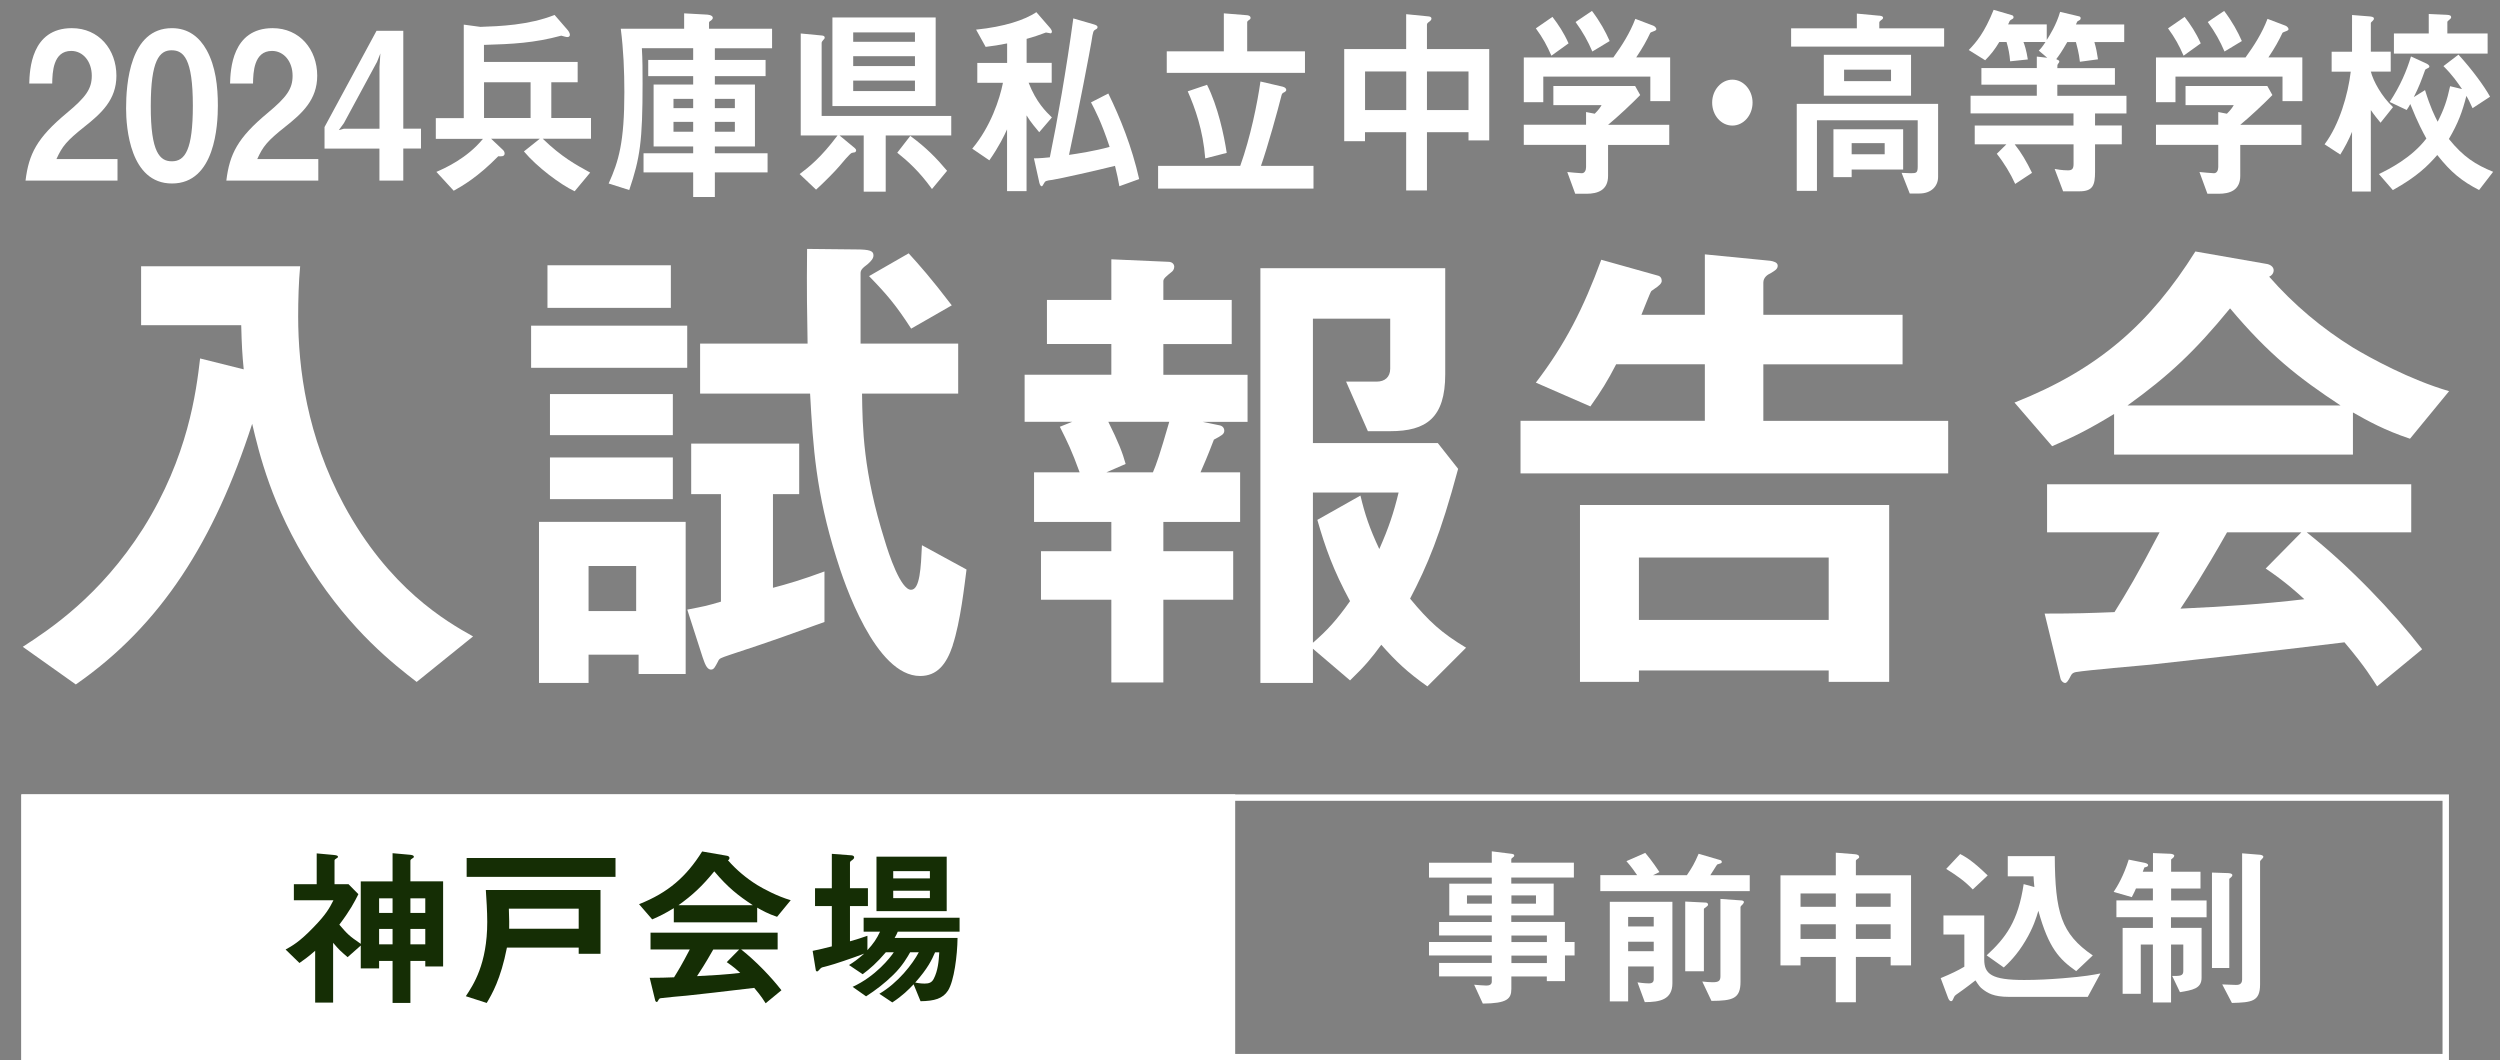 <?xml version="1.0" encoding="UTF-8"?><svg id="_レイヤー_2" xmlns="http://www.w3.org/2000/svg" viewBox="0 0 389.8 165.33"><rect x="0" y="0" width="389.8" height="165.33" fill="#808080" stroke="none"/><defs><style>.cls-1{fill:#152e05;}.cls-1,.cls-2{stroke-width:0px;}.cls-2{fill:#fff;}</style></defs><g id="_書き出し部分"><path class="cls-2" d="m3.98,28.16c.51-4.16,1.77-6.66,6.42-10.53,3.01-2.5,3.91-3.78,3.91-5.82,0-2.21-1.35-3.87-3.21-3.87-2.84,0-2.93,3.36-2.96,5.09h-3.58c.06-2.08.28-8.64,6.64-8.64,4.22,0,6.95,3.33,6.95,7.42,0,3.74-2.34,5.86-5.01,7.97-2.76,2.18-3.46,3.07-4.34,5.02h9.52v3.36H3.98Z"/><path class="cls-2" d="m26.81,28.61c-6.53,0-7.15-8.7-7.15-11.71,0-3.84.59-12.51,7.15-12.51,2.59,0,4.31,1.44,5.41,3.42,1.41,2.56,1.75,5.66,1.75,8.67s-.42,12.13-7.15,12.13Zm-.06-20.77c-1.89,0-3.24,1.57-3.24,8.64-.03,7.39,1.46,8.67,3.29,8.67,2.06,0,3.27-1.79,3.27-8.67,0-7.39-1.46-8.64-3.32-8.64Z"/><path class="cls-2" d="m35.29,28.16c.51-4.16,1.77-6.66,6.42-10.53,3.01-2.5,3.91-3.78,3.91-5.82,0-2.21-1.35-3.87-3.21-3.87-2.84,0-2.93,3.36-2.96,5.09h-3.58c.06-2.08.28-8.64,6.64-8.64,4.22,0,6.95,3.33,6.95,7.42,0,3.74-2.34,5.86-5.01,7.97-2.76,2.18-3.46,3.07-4.34,5.02h9.52v3.36h-14.36Z"/><path class="cls-2" d="m62.88,23.17v4.99h-3.72v-4.99h-8.56v-3.36l8.11-15.01h4.17v15.26h2.76v3.1h-2.76Zm-4.14-13.44l-5.12,9.47-.79,1.09.79-.22h5.55v-9.63l.14-2.11-.56,1.41Z"/><path class="cls-2" d="m84.62,21.63c2.98,2.88,5.18,4.06,7.4,5.28l-2.42,2.91c-2.2-1.02-5.91-3.81-7.91-6.21l2.48-1.98h-7.6l1.83,1.73c.14.13.28.32.28.58,0,.51-.62.45-.99.42-3.24,3.3-5.63,4.64-6.95,5.38l-2.7-2.94c1.24-.54,4.76-2.08,7.26-5.15h-7.35v-3.23h4.36V3.84l2.59.35c2.98-.1,7.54-.26,11.57-1.86l1.97,2.27c.14.16.42.51.42.83,0,.13-.08.35-.39.35-.23,0-.7-.16-.96-.22-4.25,1.15-7.6,1.31-12.05,1.44v2.66h14.61v3.17h-4.11v5.57h6.19v3.23h-7.54Zm-1.89-8.8h-7.26v5.57h7.26v-5.57Z"/><path class="cls-2" d="m111.46,7.52v1.82h7.91v2.53h-7.91v1.31h6.25v9.66h-6.25v1.06h8.22v2.98h-8.22v3.84h-3.38v-3.84h-7.74v-2.98h7.74v-1.06h-6.17v-9.66h6.17v-1.31h-7.01v-2.53h7.01v-1.82h-8c.11,1.73.11,3.71.11,5.47,0,9.02-.39,11.65-2.08,16.64l-3.21-1.02c1.58-3.49,2.45-6.46,2.45-14.24,0-3.3-.14-6.62-.56-9.89h9.88v-2.4l3.43.19c.2,0,1.04.06,1.04.51,0,.19-.17.32-.28.42-.23.13-.31.22-.31.35v.93h9.83v3.04h-8.92Zm-3.38,7.9h-3.07v1.44h3.07v-1.44Zm0,3.58h-3.07v1.54h3.07v-1.54Zm6.5-3.58h-3.12v1.44h3.12v-1.44Zm0,3.58h-3.12v1.54h3.12v-1.54Z"/><path class="cls-2" d="m138.1,21.12v8.77h-3.43v-8.77h-3.77l2.39,1.98c.11.1.2.22.2.35,0,.1-.06.22-.17.29-.06.03-.42.06-.51.1-.25.06-1.58,1.63-1.97,2.11-.59.7-2.31,2.46-3.6,3.62l-2.56-2.43c1.49-1.12,3.32-2.56,5.91-6.02h-5.74V5.22l3.35.32c.2.03.39.1.39.32,0,.16-.11.26-.23.38-.11.13-.25.29-.25.45v11.39h20.21v3.04h-10.22Zm-8.31-4.58V2.72h16.1v13.82h-16.1Zm12.87-11.49h-9.63v1.47h9.63v-1.47Zm0,3.71h-9.63v1.54h9.63v-1.54Zm0,3.81h-9.63v1.63h9.63v-1.63Zm2.65,16.9c-1.97-2.75-3.8-4.38-5.41-5.66l2.03-2.62c2.48,1.82,4.08,3.46,5.74,5.44l-2.36,2.85Z"/><path class="cls-2" d="m162.03,20.61c-.31-.38-1.38-1.6-1.97-2.62v11.81h-3.04v-9.63c-.42.93-1.24,2.66-2.76,4.83l-2.67-1.82c2.87-3.42,4.28-7.71,4.79-10.27h-4v-3.1h4.65v-3.04c-1.35.26-2,.38-3.35.54l-1.49-2.69c4.42-.45,7.57-1.5,9.4-2.72l2.17,2.5c.08.1.25.35.25.51,0,.13-.06.29-.2.29-.08,0-.59-.13-.73-.13-.73.29-2.08.74-3.01.99v3.74h3.91v3.1h-3.6c1.18,3.04,2.7,4.51,3.63,5.41l-1.97,2.3Zm12.5,8.42c-.17-.99-.34-1.79-.68-3.17-2.53.64-8.78,2.05-9.74,2.18-1.01.13-1.15.16-1.35.58-.17.32-.25.42-.34.42-.23,0-.37-.48-.42-.8l-.79-3.55c.87,0,1.94-.1,2.48-.16,1.15-5.54,2.59-13.76,3.66-21.66l3.1.9c.48.13.68.26.68.45,0,.22-.14.29-.31.38-.34.19-.39.22-.65,1.95-.06.48-2.08,11.17-3.49,17.6,1.32-.19,4.08-.61,6.33-1.25-1.29-3.9-2.25-5.7-2.9-6.94l2.7-1.38c1.86,3.81,3.66,8.26,4.81,13.34l-3.1,1.12Z"/><path class="cls-2" d="m180.57,29.41v-3.55h12.81c1.6-4.48,2.67-9.76,3.15-13.15l3.32.77c.17.03.7.16.7.54,0,.13-.06.22-.28.35-.37.16-.39.29-.45.48-.59,2.37-2.17,8.06-3.21,11.01h8.19v3.55h-24.24Zm1.35-18.05v-3.36h8.9V2.08l3.58.29c.2,0,.59.1.59.42,0,.13-.06.22-.28.35-.11.1-.25.19-.25.32v4.54h9.01v3.36h-21.54Zm6,13.34c-.34-4.42-1.6-7.9-2.73-10.46l3.01-1.02c1.69,3.36,2.65,7.84,3.07,10.62l-3.35.86Z"/><path class="cls-2" d="m228.97,21.89v-1.28h-6.48v9.09h-3.24v-9.09h-6.42v1.41h-3.24V7.65h9.66V2.21l3.52.35c.17.03.42.06.42.35,0,.22-.2.35-.31.45-.23.16-.39.29-.39.48v3.81h9.71v14.24h-3.24Zm-9.71-10.75h-6.42v6.02h6.42v-6.02Zm9.71,0h-6.48v6.02h6.48v-6.02Z"/><path class="cls-2" d="m257.32,15.78v-3.84h-16.69v4h-3.04v-6.98h13.96c1.35-1.86,2.59-3.81,3.43-6.02l2.79,1.06c.17.06.48.29.48.54,0,.13-.06.16-.11.19-.08.1-.7.26-.82.38-.59,1.25-1.15,2.27-2.2,3.84h5.29v6.82h-3.1Zm-6.59,6.82v4.83c0,2.24-1.63,2.78-3.35,2.78h-1.77l-1.24-3.39c.34.03,1.91.19,2.25.19.48,0,.68-.48.68-.96v-3.46h-9.71v-3.14h9.71v-1.98l1.35.26c.62-.61.84-.96,1.07-1.34h-7.52v-2.98h12.75l.79,1.41c-1.27,1.31-3.49,3.39-5.01,4.64h9.54v3.14h-9.54Zm-8.84-13.92c-.68-1.57-1.32-2.75-2.42-4.26l2.59-1.79c.93,1.22,1.75,2.43,2.51,4.13l-2.67,1.92Zm6.39-.64c-.7-1.63-1.44-2.98-2.62-4.61l2.56-1.73c1.32,1.76,2.11,3.23,2.76,4.7l-2.7,1.63Z"/><path class="cls-2" d="m270.11,19.58c-1.75,0-3.15-1.6-3.15-3.58s1.44-3.58,3.15-3.58,3.15,1.6,3.15,3.58-1.41,3.58-3.15,3.58Z"/><path class="cls-2" d="m279.27,7.27v-2.85h10.25v-2.3l3.41.32c.11,0,.68.03.68.32,0,.16-.14.29-.31.38-.2.16-.28.26-.28.38v.9h10.11v2.85h-23.85Zm20.02,22.91h-1.52l-1.27-3.23c.23,0,1.1.06,1.44.06.87,0,1.07-.06,1.07-1.06v-7.2h-15.71v11.01h-3.15v-13.57h22.04v11.39c0,1.47-1.1,2.59-2.9,2.59Zm-14.92-15.26v-6.37h13.6v6.37h-13.6Zm4.34,11.52v1.18h-2.84v-7.46h10.87v6.27h-8.02Zm6.14-15.58h-7.32v1.79h7.32v-1.79Zm-.99,11.46h-5.15v1.73h5.15v-1.73Z"/><path class="cls-2" d="m326.66,17.67v1.89h4.17v2.94h-4.17v4.29c0,2.05-.31,3.04-2.42,3.04h-2.56l-1.32-3.49c.31.06,1.18.22,2.08.22.62,0,.87-.22.87-.99v-3.07h-9.18c1.04,1.31,1.83,2.66,2.7,4.45l-2.62,1.73c-.7-1.57-1.77-3.33-2.87-4.7l1.49-1.47h-4.93v-2.94h15.4v-1.89h-16.05v-2.75h10.33v-1.73h-8.64v-2.59h8.64v-1.79l1.63.19-1.32-1.12c.2-.19.54-.54,1.04-1.34h-3.43c.17.45.45,1.25.68,2.72l-2.76.29c-.08-1.06-.25-1.98-.56-3.01h-1.13c-.73,1.22-1.27,1.89-2.2,2.85l-2.56-1.6c1.21-1.25,2.45-2.72,3.88-6.27l2.82.83c.14.03.28.13.28.32s-.06.22-.42.42c-.17.13-.2.16-.42.7h6.02v2.43c.45-.7,1.52-2.4,2.08-4.38l2.96.7c.17.03.25.16.25.29,0,.1-.06.22-.11.26-.06.06-.37.19-.42.26s-.17.38-.2.45h7.52v2.75h-4.65c.31,1.09.39,1.6.56,2.69l-2.82.38c-.14-1.34-.48-2.53-.62-3.07h-1.35c-.9,1.57-1.32,2.14-1.72,2.66l.37.19c.08.03.11.13.11.19s-.03.16-.17.32c-.14.19-.14.22-.14.7h8.98v2.59h-8.98v1.73h10.78v2.75h-4.93Z"/><path class="cls-2" d="m355.89,15.78v-3.84h-16.69v4h-3.04v-6.98h13.96c1.35-1.86,2.59-3.81,3.43-6.02l2.79,1.06c.17.06.48.29.48.54,0,.13-.06.16-.11.19-.08.1-.7.26-.82.38-.59,1.25-1.15,2.27-2.2,3.84h5.29v6.82h-3.1Zm-6.59,6.82v4.83c0,2.24-1.63,2.78-3.35,2.78h-1.77l-1.24-3.39c.34.03,1.91.19,2.25.19.48,0,.68-.48.68-.96v-3.46h-9.71v-3.14h9.71v-1.98l1.35.26c.62-.61.84-.96,1.07-1.34h-7.52v-2.98h12.75l.79,1.41c-1.27,1.31-3.49,3.39-5.01,4.64h9.54v3.14h-9.54Zm-8.84-13.92c-.68-1.57-1.32-2.75-2.42-4.26l2.59-1.79c.93,1.22,1.75,2.43,2.51,4.13l-2.67,1.92Zm6.39-.64c-.7-1.63-1.44-2.98-2.62-4.61l2.56-1.73c1.32,1.76,2.11,3.23,2.76,4.7l-2.7,1.63Z"/><path class="cls-2" d="m371.18,19.14c-.42-.51-1.01-1.22-1.52-1.98v12.7h-2.93v-9.31c-.48,1.22-1.21,2.56-1.83,3.55l-2.45-1.6c2.31-3.07,3.66-7.78,4.08-11.33h-2.98v-3.1h3.18V2.34l2.76.22c.23.03.65.06.65.32,0,.13-.03.22-.2.38-.17.13-.28.26-.28.35v4.45h3.1v3.1h-3.1c.37,1.47,1.69,3.9,3.46,5.54l-1.94,2.43Zm15.37,10.5c-2.7-1.41-4.36-2.72-6.53-5.47-1.41,1.6-3.07,3.33-6.93,5.47l-2.17-2.5c1.52-.74,5.07-2.5,7.4-5.54-.51-.93-1.32-2.4-2.51-5.38-.11.22-.31.58-.56.93l-2.65-1.25c1.66-2.53,2.65-4.86,3.32-7.1l2.31,1.06c.23.1.56.29.56.51,0,.16-.23.26-.31.29-.28.13-.31.16-.37.29-.59,1.63-.9,2.5-1.75,4.19l1.75-1.09c.84,2.72,1.49,4,1.97,4.93,1.01-1.98,1.46-3.33,1.94-5.54l1.86.45c-.7-1.02-1.49-2.18-2.9-3.58l2.34-1.79c2.14,2.34,4.03,4.93,4.93,6.56l-2.73,1.79c-.42-.96-.76-1.57-.96-1.92-.65,2.53-1.29,4.26-2.73,6.72,2.28,2.82,4.17,4,6.9,5.12l-2.2,2.85Zm-13.29-21.28v-3.14h5.43v-3.04l2.84.13c.42.03.65.1.65.38,0,.13-.06.19-.17.29-.37.32-.42.35-.42.48v1.76h6.28v3.14h-14.61Z"/><path class="cls-2" d="m64.97,106.33c-3.48-2.7-10.12-7.8-16.46-17.69-6.18-9.73-8.11-18-9.19-22.56-5.87,18.16-14.14,31.37-27.5,40.64l-8.27-5.87c4.17-2.7,12.05-7.88,18.77-18.46,7.03-11.2,8.27-21.32,8.88-26.5l6.8,1.7c-.23-2.32-.31-3.79-.39-6.88h-15.61v-9.19h24.8c-.23,2.4-.31,5.33-.31,7.8,0,8.19,1.39,18.7,7.11,29.36,7.03,13.06,15.99,18.23,20.16,20.55l-8.81,7.11Z"/><path class="cls-2" d="m82.81,57.35v-6.57h24.34v6.57h-24.34Zm16.76,47.74v-3.01h-7.8v4.4h-7.73v-25.11h22.87v23.72h-7.34Zm-14.21-57.09v-6.64h19.24v6.64h-19.24Zm.39,19.85v-6.41h19.16v6.41h-19.16Zm0,9.97v-6.49h19.16v6.49h-19.16Zm13.44,10.43h-7.42v7.03h7.42v-7.03Zm29.36,8.73c-6.03,2.16-7.18,2.63-14.68,5.1-1.55.54-1.7.54-1.93,1.08-.46.85-.62,1.24-1.08,1.24-.7,0-1-1.08-1.31-1.93l-2.39-7.42c2.78-.54,2.86-.54,5.25-1.24v-16.76h-4.64v-7.88h16.84v7.88h-4.09v14.6c2.09-.54,4.71-1.31,8.03-2.55v7.88Zm20.01,3.63c-1,3.01-2.47,4.79-5.1,4.79-6.95,0-11.82-14.37-13.06-18.46-3.17-10.12-3.63-17.23-4.09-25.57h-17.15v-7.8h16.76c-.08-4.56-.15-8.19-.08-14.76l7.57.08c2.24,0,2.78.23,2.78.93,0,.46-.31.85-.93,1.39-.85.62-1.08.93-1.08,1.39v10.97h15.22v7.8h-14.99c.08,5.33.15,12.13,3.55,22.94.62,2.09,2.47,7.65,4.09,7.65,1.39,0,1.54-3.48,1.7-6.95l6.95,3.79c-.31,2.32-.93,8.11-2.16,11.82Zm-6.49-49.37c-2.4-3.71-3.79-5.33-6.57-8.19l6.18-3.55c1.62,1.78,3.48,3.86,6.72,8.11l-6.33,3.63Z"/><path class="cls-2" d="m187.49,65.77l2.63.54c.46.08.77.39.77.85,0,.54-.46.77-1.62,1.39-1,2.63-1.62,4.02-2.09,5.1h6.18v7.73h-11.97v4.56h10.89v7.57h-10.89v12.9h-8.11v-12.9h-10.97v-7.57h10.97v-4.56h-12.05v-7.73h7.11c-1.24-3.4-1.85-4.64-3.09-7.11l1.93-.77h-7.42v-7.34h13.52v-4.79h-10.04v-6.88h10.04v-6.33l8.88.39c.7,0,.93.46.93.77,0,.39-.23.7-.46.85-.77.62-1.24,1-1.24,1.39v2.94h10.66v6.88h-10.66v4.79h13.13v7.34h-7.03Zm-14.68,0c1.54,3.09,2.24,4.87,2.7,6.57l-3.01,1.31h7.26c.54-1.24,1.08-2.78,2.55-7.88h-9.5Zm49.75,41.25c-3.17-2.24-4.94-3.94-7.19-6.49-1.47,2.01-2.47,3.24-4.87,5.56l-5.79-4.94v5.33h-8.19V41.82h28.82v16.53c0,6.8-2.94,8.88-8.58,8.88h-3.48l-3.4-7.73h4.79c1.24,0,2.09-.7,2.09-2.01v-7.8h-12.05v19.39h19.47l3.17,4.02c-2.78,10.35-4.79,15.06-7.49,20.24,2.94,3.55,4.87,5.33,8.73,7.65l-6.03,6.03Zm-17.85-30.21v23.41c2.24-1.93,3.71-3.55,5.79-6.49-2.63-4.87-3.86-8.34-5.1-12.67l6.72-3.79c.7,2.94,1.39,5.02,2.94,8.34,1.47-3.32,2.24-5.64,3.01-8.81h-13.37Z"/><path class="cls-2" d="m237.08,73.8v-8.19h28.74v-8.81h-13.83c-1.31,2.55-2.32,4.17-4.02,6.57l-8.5-3.71c4.56-5.95,7.42-11.59,10.2-19.16l8.81,2.47c.39.08.62.39.62.85,0,.23-.23.54-.46.7,0,.08-1.08.77-1.16.85-.23.31-1.31,3.17-1.55,3.71h9.89v-9.42l10.2,1c.46.08,1.16.23,1.16.77s-.46.77-1.08,1.16c-.54.23-1.16.7-1.16,1.47v5.02h21.71v7.73h-21.71v8.81h28.82v8.19h-66.67Zm48.05,32.52v-1.78h-29.59v1.78h-9.19v-27.58h48.21v27.58h-9.43Zm0-19.39h-29.59v9.73h29.59v-9.73Z"/><path class="cls-2" d="m375.75,68.4c-3.94-1.31-6.57-2.78-8.88-4.09v6.57h-37.24v-6.33c-3.94,2.4-6.26,3.55-9.66,5.02l-5.87-6.8c13.13-5.18,21.17-12.36,28.2-23.56l11.05,1.93c.62.08,1.16.46,1.16,1,0,.46-.31.85-.7,1,3.79,4.33,8.19,8.03,13.06,11.05,2.7,1.62,8.88,5.02,14.99,6.8l-6.1,7.42Zm-5.1,38.63c-.77-1.16-1.7-2.86-5.1-6.88-10.58,1.31-27.97,3.24-30.21,3.48-1.62.15-9.81.85-11.67,1.16-.39.08-.62.23-.77.54-.46.93-.7,1.16-.93,1.16s-.62-.31-.7-.7l-2.47-10.12c4.87,0,7.03-.08,10.89-.23,1.93-3.09,3.55-5.79,7.03-12.44h-17.54v-7.49h56.78v7.49h-16.3c6.64,5.25,13.44,12.36,18,18.23l-7.03,5.79Zm-22.94-58.95c-5.56,6.8-9.66,10.58-15.99,15.14h33.22c-6.57-4.33-11.12-7.88-17.23-15.14Zm5.56,40.56l5.56-5.64h-11.59c-3.63,6.41-5.87,9.81-7.26,11.9,6.49-.31,12.9-.7,19.31-1.47-1.08-1-2.94-2.7-6.03-4.79Z"/><path class="cls-2" d="m380.84,124.86v39.47H4.33v-39.47h376.51m1-1H3.33v41.47h378.51v-41.47h0Z"/><rect class="cls-2" x="3.33" y="123.86" width="189.26" height="41.47"/><path class="cls-1" d="m66.31,150.69v-.86h-2.32v6.55h-2.78v-6.55h-2.1v1.16h-2.86v-3.56l-2.05,1.81c-1.16-1-1.27-1.08-2.26-2.24v9.33h-2.8v-8.09c-1.13,1-1.81,1.46-2.45,1.91l-2.16-2.1c1.02-.57,2.13-1.16,4.31-3.42,2.05-2.1,2.53-3.05,3.15-4.26h-6.17v-2.51h3.56v-4.8l2.62.24c.49.05.7.11.7.3,0,.11-.16.19-.24.24-.13.08-.3.19-.3.3v3.72h2.18l1.54,1.56c-.62,1.24-1.29,2.53-2.97,4.75,1.32,1.54,1.51,1.73,3.34,2.99v-9.73h4.96v-4.4l2.67.24c.32.03.65.08.65.32,0,.13-.19.24-.27.27-.05.05-.27.16-.27.32v3.24h5.1v13.27h-2.78Zm-5.1-10.62h-2.1v2.27h2.1v-2.27Zm0,4.77h-2.1v2.4h2.1v-2.4Zm5.1-4.77h-2.32v2.27h2.32v-2.27Zm0,4.77h-2.32v2.4h2.32v-2.4Z"/><path class="cls-1" d="m90.23,148.72v-.97h-11.19c-.97,4.96-2.35,7.28-3.15,8.63l-3.26-1.05c1.16-1.75,3.34-4.99,3.34-11.57,0-1.7-.13-3.61-.22-4.99h17.88v9.95h-3.4Zm-17.47-12v-2.94h23.21v2.94h-23.21Zm17.47,4.96h-10.89c.08,1.78.05,2.48.05,3.13h10.84v-3.13Z"/><path class="cls-1" d="m121.16,142.95c-1.38-.46-2.29-.97-3.1-1.43v2.29h-13v-2.21c-1.38.84-2.18,1.24-3.37,1.75l-2.05-2.37c4.58-1.81,7.39-4.31,9.84-8.22l3.86.67c.22.03.4.16.4.35,0,.16-.11.3-.24.35,1.32,1.51,2.86,2.8,4.56,3.86.94.57,3.1,1.75,5.23,2.37l-2.13,2.59Zm-1.78,13.48c-.27-.4-.59-1-1.78-2.4-3.69.46-9.76,1.13-10.54,1.21-.57.05-3.42.3-4.07.4-.14.03-.22.08-.27.19-.16.32-.24.4-.32.4s-.22-.11-.24-.24l-.86-3.53c1.7,0,2.45-.03,3.8-.08.67-1.08,1.24-2.02,2.45-4.34h-6.12v-2.62h19.82v2.62h-5.69c2.32,1.83,4.69,4.31,6.28,6.36l-2.45,2.02Zm-8.01-20.57c-1.94,2.37-3.37,3.69-5.58,5.28h11.59c-2.29-1.51-3.88-2.75-6.01-5.28Zm1.94,14.16l1.94-1.97h-4.04c-1.27,2.24-2.05,3.42-2.53,4.15,2.26-.11,4.5-.24,6.74-.51-.38-.35-1.02-.94-2.1-1.67Z"/><path class="cls-1" d="m139.98,145.27c-.13.32-.32.7-.49.97h9.81c-.03,2.75-.54,6.71-1.48,8.2-.81,1.27-2.13,1.64-4.29,1.67l-1.08-2.64c-.78.84-1.73,1.78-3.32,2.83l-2.02-1.35c2.94-1.73,5.18-4.64,6.15-6.47h-1.35c-.38.67-1.19,2.13-2.64,3.53-1.29,1.27-2.72,2.37-4.23,3.34l-2.1-1.48c3.56-1.62,5.88-4.56,6.42-5.39h-1.24c-1.38,1.62-2.45,2.56-3.61,3.42l-2.13-1.43c.75-.46,1.32-.86,2.37-1.78-1.83.7-4.8,1.7-5.58,1.89-1,.24-1.11.27-1.27.46-.3.32-.38.43-.51.43-.05,0-.16-.05-.19-.19l-.49-3.02c.86-.16,2.05-.46,2.99-.7v-6.28h-2.62v-2.78h2.62v-5.37l3.13.24c.16.03.35.11.35.3s-.13.3-.3.43c-.13.08-.35.22-.35.4v3.99h2.8v2.78h-2.8v5.5c.94-.27,1.83-.54,2.72-.86v2.24c.94-1.02,1.43-1.75,1.97-2.88h-2.56v-2.18h14.96v2.18h-9.65Zm-3.32-3.21v-8.49h10.95v8.49h-10.95Zm8.33-6.23h-5.72v1.13h5.72v-1.13Zm0,3.05h-5.72v1.16h5.72v-1.16Zm.81,9.6c-.49,1.13-1.11,2.48-3.1,4.72.78.16,1.35.16,1.46.16.7,0,1.13-.16,1.43-.75.65-1.27.78-2.7.86-4.12h-.65Z"/><path class="cls-2" d="m244.01,148.99v3.99h-2.83v-.73h-5.53v1.94c0,1.56-.67,2.26-4.45,2.29l-1.35-2.94c.7.05,1.46.13,1.91.13.43,0,.84-.13.84-.62v-.81h-8.22v-2.1h8.22v-1.16h-9.79v-2.1h9.79v-1.02h-8.22v-2.1h8.22v-1.02h-6.63v-4.96h6.63v-.94h-9.79v-2.32h9.79v-1.78l3.18.4c.13.03.32.08.32.24s-.05.19-.3.38c-.05.03-.16.11-.16.24v.51h9.76v2.32h-9.76v.94h6.61v4.96h-6.61v1.02h8.36v3.13h1.51v2.1h-1.51Zm-11.4-9.38h-3.88v1.29h3.88v-1.29Zm6.88,0h-3.83v1.29h3.83v-1.29Zm1.7,6.26h-5.53v1.02h5.53v-1.02Zm0,3.13h-5.53v1.16h5.53v-1.16Z"/><path class="cls-2" d="m249.52,138.93v-2.48h5.74c-.24-.35-.92-1.35-1.67-2.18l2.94-1.29c.38.46,1.08,1.29,2.21,2.99l-1,.49h5.28c.81-1.21,1.16-1.78,1.83-3.34l3.42,1c.11.03.19.16.19.27s-.05.19-.22.24c-.05.03-.4.11-.49.16-.08.05-.89,1.43-1.08,1.67h6.15v2.48h-23.32Zm6.93,17.31l-1.13-3.07c1.02.16,1.78.16,1.78.16.54,0,.75-.22.75-.67v-1.97h-3.99v5.45h-2.86v-15.53h9.76v12.7c0,2.56-1.97,2.94-4.31,2.94Zm1.4-13.27h-3.99v1.48h3.99v-1.48Zm0,3.86h-3.99v1.48h3.99v-1.48Zm8.25-5.47c-.38.27-.43.3-.43.4v9.68h-2.91v-10.87l3.21.16c.22,0,.35.16.35.3,0,.16-.13.27-.22.32Zm5.66-.4c-.19.16-.38.38-.38.46v11.65c0,2.64-1.19,2.97-4.53,2.99l-1.43-3.02c.57.05,1.05.11,1.62.11.94,0,1.21-.22,1.21-.94v-12.05l3.34.24c.19.03.32.13.32.24,0,.13-.11.24-.16.32Z"/><path class="cls-2" d="m294.79,150.53v-1.32h-5.42v7.06h-3.13v-7.06h-5.5v1.32h-3.13v-14.05h8.63v-3.53l2.97.24c.35.03.67.13.67.43,0,.13-.05.19-.16.24-.19.13-.35.24-.35.35v2.26h8.6v14.05h-3.18Zm-8.55-11.22h-5.5v2.08h5.5v-2.08Zm0,4.8h-5.5v2.29h5.5v-2.29Zm8.55-4.8h-5.42v2.08h5.42v-2.08Zm0,4.8h-5.42v2.29h5.42v-2.29Z"/><path class="cls-2" d="m325.53,155.43h-12.32c-2.4,0-3.32-.62-4.07-1.19-.35-.24-.62-.59-1.13-1.38-.27.22-1.62,1.27-3.02,2.24q-.24.16-.32.38c-.24.54-.27.62-.46.62-.24,0-.38-.3-.46-.49l-1.16-3.1c1.62-.67,2.7-1.19,3.69-1.78v-5.02h-3.26v-2.97h6.36v6.85c0,2.29,1.13,3.21,6.23,3.21,2.02,0,4.02-.11,6.04-.27,3.37-.27,4.77-.54,5.85-.75l-1.97,3.64Zm-17.93-16.74c-1.27-1.32-2.43-2.13-4.15-3.21l2.18-2.32c.75.4,1.86.97,4.29,3.34l-2.32,2.18Zm16.12,12.73c-2.64-1.86-4.29-3.59-5.9-9.41-.3,1.02-.78,2.62-2.02,4.69-1.32,2.24-2.7,3.53-3.37,4.15l-2.67-1.89c2.99-2.75,4.91-5.31,5.77-11.11l1.67.46c-.08-.75-.11-1.19-.13-1.67h-4.02v-3.15h7.33c.05,8.74.97,12.11,5.93,15.48l-2.59,2.45Z"/><path class="cls-2" d="m338.5,143v1.67h4.77v7.79c0,1.7-1.43,1.91-3.37,2.24l-1.21-2.53c1.16,0,1.73.03,1.73-.75v-4.15h-1.91v9.03h-2.83v-9.03h-1.89v7.68h-2.83v-10.27h4.72v-1.67h-5.69v-2.62h5.69v-1.86h-2.64c-.16.38-.27.62-.65,1.35l-2.83-.81c.59-.89,1.56-2.51,2.35-5.04l2.53.51c.08.03.49.11.49.35,0,.27-.3.27-.59.38l-.24.65h1.59v-2.91l2.7.11c.16,0,.62.08.62.3s-.24.38-.49.59v1.91h4.58v2.62h-4.58v1.86h5.53v2.62h-5.53Zm9.09-5.96v13.89h-2.7v-14.88l2.4.08c.19,0,.78.03.78.32,0,.19-.19.32-.49.59Zm5.04-3.05c-.19.19-.24.24-.24.38v19.12c0,2.7-1.32,2.8-4.39,2.89l-1.51-2.89c1.11.05,1.97.08,2.13.08.3,0,.97,0,.97-.84v-19.68l2.72.22c.16,0,.59.08.59.32,0,.11-.11.24-.27.4Z"/></g></svg>
